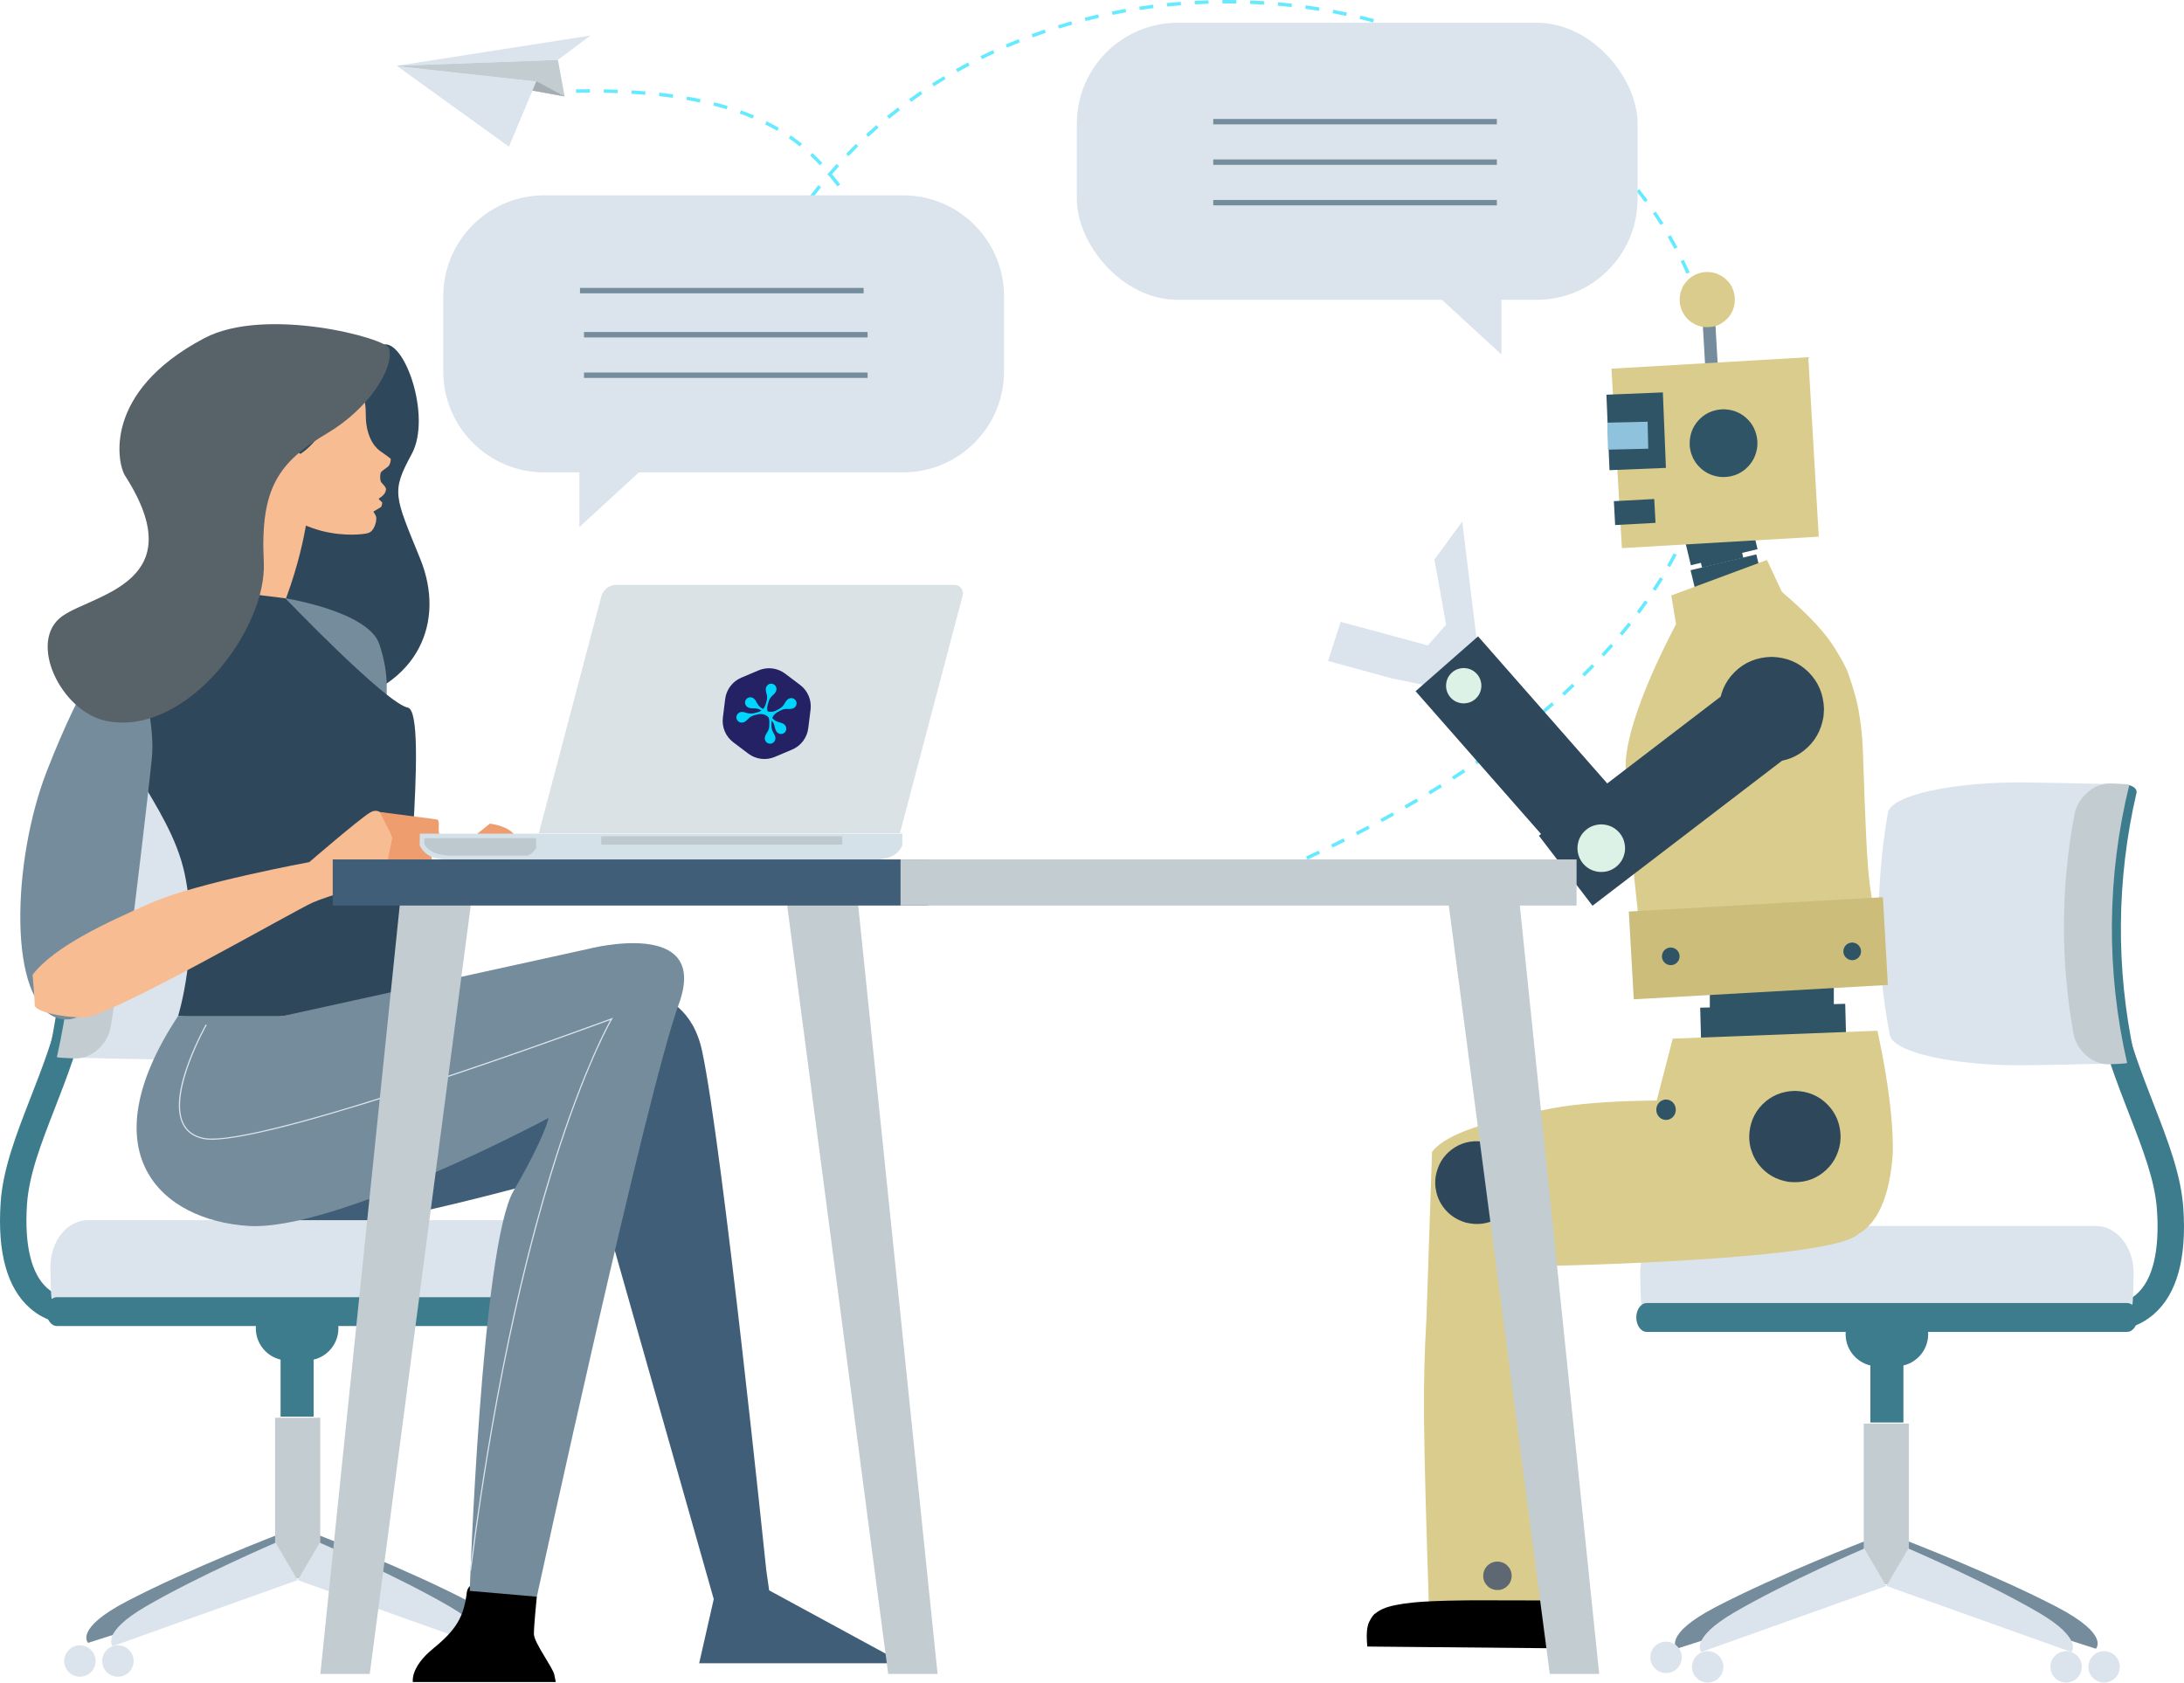 <?xml version="1.0" encoding="UTF-8"?><svg id="b" xmlns="http://www.w3.org/2000/svg" viewBox="0 0 287.528 221.57"><g id="c"><path d="M168.808,114.728l-.185-.413c.559-.25,1.114-.501,1.664-.753l.188.412c-.551.252-1.107.504-1.667.754ZM172.136,113.203l-.192-.41c.555-.26,1.105-.521,1.649-.783l.196.408c-.546.262-1.097.523-1.653.784ZM175.435,111.62l-.2-.406c.55-.27,1.095-.542,1.634-.814l.204.404c-.541.273-1.087.545-1.638.817ZM178.702,109.971l-.208-.402c.544-.281,1.083-.564,1.617-.847l.212.4c-.535.284-1.075.567-1.621.849ZM181.936,108.256l-.216-.397c.538-.293,1.071-.587,1.598-.882l.221.395c-.528.295-1.063.59-1.602.884ZM185.131,106.469l-.225-.393c.531-.305,1.057-.611,1.577-.918l.231.39c-.521.308-1.049.615-1.582.922ZM188.283,104.607l-.235-.387c.524-.318,1.042-.637,1.553-.957l.24.384c-.513.321-1.033.641-1.559.961ZM191.387,102.667l-.245-.381c.515-.332,1.025-.665,1.527-.998l.25.377c-.504.335-1.015.669-1.533,1.002ZM194.439,100.642l-.256-.373c.506-.346,1.005-.693,1.498-1.042l.262.369c-.494.349-.995.698-1.503,1.045ZM197.429,98.528l-.267-.365c.495-.362.984-.724,1.464-1.087l.273.361c-.483.365-.973.729-1.47,1.092ZM200.352,96.321l-.279-.356c.483-.378.959-.756,1.427-1.136l.285.352c-.47.381-.947.761-1.433,1.141ZM203.198,94.015l-.291-.347c.47-.395.931-.79,1.384-1.187l.298.341c-.455.398-.919.796-1.391,1.192ZM205.957,91.604l-.304-.335c.454-.413.899-.826,1.336-1.24l.312.329c-.439.416-.887.832-1.343,1.246ZM208.616,89.083l-.318-.322c.436-.431.863-.863,1.281-1.296l.326.314c-.42.435-.85.87-1.288,1.303ZM211.162,86.448l-.332-.307c.412-.447.822-.902,1.218-1.354l.34.299c-.399.455-.812.913-1.226,1.363ZM213.58,83.692l-.348-.29c.391-.469.777-.945,1.148-1.415l.355.281c-.373.473-.762.952-1.155,1.424ZM215.851,80.813l-.363-.27c.365-.49.724-.987,1.066-1.476l.371.26c-.345.492-.706.993-1.074,1.486ZM217.955,77.809l-.379-.249c.331-.504.659-1.021.974-1.537l.386.236c-.318.519-.648,1.04-.982,1.549ZM219.869,74.68l-.394-.223c.303-.533.596-1.071.87-1.598l.401.21c-.277.531-.573,1.073-.878,1.611ZM221.569,71.428l-.408-.195c.262-.547.515-1.104.754-1.655l.415.18c-.241.556-.498,1.118-.762,1.67ZM223.028,68.061l-.422-.164c.22-.566.431-1.141.626-1.707l.428.147c-.196.572-.409,1.153-.631,1.724ZM224.222,64.588l-.434-.13c.174-.582.337-1.171.484-1.751l.439.111c-.149.587-.314,1.182-.49,1.77ZM225.126,61.03l-.444-.093c.124-.594.236-1.195.333-1.786l.447.073c-.098.598-.211,1.205-.337,1.806ZM225.719,57.405l-.449-.053c.071-.602.13-1.21.173-1.808l.451.033c-.044.605-.103,1.22-.175,1.828ZM225.987,53.741l-.453-.012c.01-.371.016-.741.016-1.11,0-.236-.002-.472-.006-.708l.453-.008c.004.238.006.477.006.716-0.0.373-.005.747-.016,1.122ZM225.47,50.096c-.038-.602-.091-1.212-.157-1.813l.45-.049c.067.608.12,1.225.158,1.834l-.452.029ZM225.075,46.478c-.092-.593-.199-1.196-.319-1.79l.444-.09c.121.601.229,1.21.322,1.81l-.447.07ZM224.358,42.915c-.143-.58-.303-1.17-.475-1.754l.434-.128c.173.59.335,1.187.48,1.772l-.44.109ZM223.334,39.431c-.194-.569-.403-1.143-.622-1.706l.422-.164c.221.568.432,1.148.628,1.723l-.428.146ZM222.021,36.046c-.241-.553-.496-1.108-.758-1.649l.408-.197c.264.546.522,1.106.765,1.665l-.415.181ZM220.441,32.779c-.282-.529-.58-1.063-.885-1.589l.392-.228c.308.53.609,1.07.893,1.604l-.399.213ZM108.088,32.269l-.017-.453c.589-.021,1.187-.13,1.73-.313l.145.429c-.584.197-1.226.313-1.858.337ZM106.205,32.033c-.734-.237-1.277-.637-1.57-1.156l.394-.223c.236.418.691.746,1.315.948l-.14.43ZM111.612,31.008l-.297-.342c.459-.399.759-.871.891-1.402l.44.109c-.155.623-.502,1.173-1.033,1.635ZM218.611,29.635c-.32-.506-.656-1.018-1-1.52l.374-.256c.346.507.686,1.023,1.009,1.534l-.382.242ZM104.997,29.076l-.425-.156c.141-.384.361-.79.656-1.209l.295-.416.368.263-.293.414c-.272.386-.474.757-.601,1.104ZM112.117,27.584c-.154-.499-.417-1.028-.78-1.574l.377-.251c.388.582.669,1.151.836,1.691l-.432.134ZM216.558,26.63c-.355-.483-.727-.97-1.103-1.447l.355-.281c.38.481.754.972,1.113,1.46l-.365.268ZM106.971,26.093l-.36-.274c.366-.482.747-.968,1.131-1.444l.352.284c-.382.473-.76.955-1.123,1.433ZM110.255,24.555c-.403-.526-.751-.965-1.089-1.376l-.25-.214c.396-.462.804-.924,1.214-1.375l.335.304c-.309.339-.617.686-.919,1.033.333.405.674.837,1.069,1.351l-.359.275ZM214.302,23.773c-.385-.456-.788-.918-1.197-1.372l.336-.303c.412.457.818.923,1.207,1.383l-.346.292ZM107.932,21.763c-.417-.45-.846-.883-1.275-1.286l.31-.33c.436.41.873.851,1.297,1.308l-.332.308ZM211.865,21.069c-.417-.435-.848-.87-1.281-1.294l.317-.323c.436.427.871.866,1.291,1.304l-.327.314ZM111.71,20.566l-.326-.314c.424-.439.859-.877,1.293-1.301l.316.324c-.431.421-.863.855-1.283,1.291ZM105.294,19.287c-.465-.375-.952-.74-1.449-1.084l.258-.372c.506.35,1.003.721,1.476,1.104l-.284.352ZM209.262,18.521c-.439-.406-.896-.814-1.357-1.215l.297-.342c.464.404.924.816,1.367,1.224l-.307.333ZM114.315,18.022l-.306-.333c.445-.41.905-.821,1.367-1.223l.297.342c-.459.398-.916.807-1.358,1.214ZM102.32,17.232c-.509-.299-1.044-.589-1.591-.862l.202-.405c.556.278,1.101.573,1.619.877l-.229.39ZM206.514,16.131c-.47-.386-.95-.767-1.425-1.135l.277-.358c.478.37.961.755,1.435,1.143l-.287.35ZM117.066,15.636l-.287-.351c.467-.382.949-.764,1.433-1.137l.277.358c-.481.371-.96.751-1.423,1.129ZM99.082,15.613c-.544-.23-1.113-.451-1.69-.657l.153-.427c.585.209,1.161.434,1.713.667l-.176.417ZM95.669,14.389c-.566-.17-1.155-.333-1.75-.484l.111-.439c.602.152,1.198.317,1.77.489l-.131.434ZM203.632,13.901c-.48-.35-.98-.705-1.486-1.055l.257-.373c.51.352,1.013.709,1.496,1.062l-.267.365ZM92.148,13.497c-.584-.122-1.185-.237-1.786-.34l.077-.446c.607.104,1.213.22,1.802.344l-.093.443ZM119.943,13.419l-.266-.366c.488-.354.992-.708,1.497-1.053l.255.374c-.502.342-1.002.694-1.486,1.045ZM88.564,12.878c-.587-.082-1.195-.157-1.806-.224l.049-.45c.616.067,1.228.143,1.819.225l-.062.449ZM84.946,12.48c-.591-.049-1.197-.091-1.817-.128l.027-.452c.624.037,1.233.08,1.827.129l-.037.451ZM73.84,12.271l-.018-.453.179-.006.015.453-.176.006ZM81.309,12.265c-.594-.022-1.202-.039-1.822-.049l.008-.453c.623.01,1.234.027,1.831.049l-.017.453ZM75.839,12.218l-.008-.453c.622-.011,1.233-.017,1.832-.017l.001.453c-.597.001-1.205.006-1.825.017ZM200.633,11.833c-.504-.328-1.022-.655-1.54-.974l.237-.386c.522.32,1.043.65,1.55.98l-.247.38ZM122.946,11.37l-.244-.381c.512-.329,1.035-.653,1.555-.967l.234.388c-.516.311-1.036.634-1.544.96ZM197.527,9.927c-.528-.305-1.063-.606-1.589-.891l.216-.398c.529.288,1.068.59,1.599.897l-.227.392ZM126.061,9.494l-.223-.394c.531-.3,1.072-.595,1.607-.878l.212.4c-.532.281-1.069.575-1.596.872ZM194.331,8.187c-.539-.276-1.087-.548-1.628-.807l.196-.408c.545.262,1.096.535,1.639.813l-.206.403ZM129.278,7.794l-.201-.406c.547-.27,1.103-.536,1.653-.789l.19.411c-.546.252-1.099.515-1.642.784ZM191.054,6.612c-.554-.249-1.116-.494-1.671-.727l.175-.417c.558.235,1.124.481,1.681.731l-.186.413ZM132.583,6.27l-.179-.416c.563-.241,1.133-.476,1.693-.699l.168.421c-.557.221-1.123.455-1.682.695ZM187.693,5.204c-.562-.217-1.136-.431-1.707-.634l.152-.427c.575.205,1.153.42,1.719.639l-.164.422ZM135.965,4.925l-.156-.425c.569-.209,1.151-.415,1.728-.61l.145.428c-.574.194-1.151.398-1.717.606ZM184.261,3.982c-.571-.186-1.156-.368-1.74-.541l.129-.434c.587.174,1.177.357,1.751.544l-.14.43ZM139.415,3.758l-.134-.432c.579-.179,1.17-.354,1.757-.52l.123.436c-.583.165-1.171.338-1.746.516ZM180.768,2.947c-.579-.155-1.173-.306-1.766-.449l.106-.44c.597.143,1.195.295,1.777.452l-.117.437ZM142.92,2.769l-.112-.439c.59-.15,1.188-.295,1.781-.431l.101.442c-.589.134-1.184.279-1.77.428ZM177.225,2.095c-.587-.126-1.188-.246-1.787-.359l.084-.445c.603.113,1.207.234,1.798.361l-.095.443ZM146.47,1.956l-.09-.444c.591-.12,1.197-.235,1.8-.343l.079.446c-.6.107-1.202.221-1.789.34ZM173.643,1.423c-.594-.096-1.201-.187-1.802-.27l.062-.449c.605.083,1.215.175,1.813.272l-.073.447ZM150.056,1.319l-.068-.447c.604-.092,1.209-.177,1.814-.255l.058.449c-.602.077-1.203.161-1.804.253ZM170.032.928c-.603-.068-1.207-.128-1.813-.182l.04-.451c.609.054,1.217.115,1.824.183l-.051.45ZM153.669.858l-.046-.451c.607-.062,1.216-.118,1.824-.166l.036.451c-.605.048-1.209.103-1.813.166ZM166.401.608c-.606-.039-1.212-.07-1.82-.094l.018-.453c.611.024,1.222.056,1.831.095l-.029.452ZM157.299.57l-.025-.452c.61-.034,1.22-.06,1.83-.08l.014.453c-.606.019-1.212.045-1.819.079ZM162.759.462c-.606-.009-1.214-.012-1.822-.007l-.004-.453c.612-.005,1.222-.002,1.833.007l-.007.453Z" fill="#65eaff"/><polygon points="77.737 4.679 52.234 8.664 73.448 7.885 77.737 4.679" fill="#dbe4ec"/><polygon points="74.339 12.704 52.234 8.664 73.448 7.885 74.339 12.704" fill="#c3ccd1"/><polygon points="74.339 12.704 52.234 8.664 70.613 10.695 74.339 12.704" fill="#a4aeb2"/><polygon points="67.006 19.312 52.234 8.664 70.613 10.695 67.006 19.312" fill="#dbe4ec"/><path d="M277.53,175.238c1.521,0,3.92-.347,6.021-2.177,3.026-2.63,4.334-7.311,3.893-13.905-.295-4.452-2.047-8.958-3.902-13.732-3.125-8.029-6.662-17.128-4.812-29.161l-3.438-.529c-1.99,12.956,1.891,22.933,5.004,30.951,1.833,4.711,3.417,8.784,3.679,12.701.355,5.349-.567,9.161-2.676,11.022-1.995,1.766-4.492,1.312-4.597,1.293l-.697,3.408c.064.013.648.13,1.525.13Z" fill="#3d7c8d"/><path d="M250.864,202.833l-3.387,5.166,28.45,9.113s1.901-1.817-5.081-5.467c-8.126-4.254-19.982-8.813-19.982-8.813Z" fill="#758c9d"/><path d="M245.811,202.833l3.387,5.166-28.45,9.113s-1.9-1.817,5.081-5.467c8.128-4.254,19.982-8.813,19.982-8.813Z" fill="#758c9d"/><rect x="245.365" y="187.467" width="5.945" height="21.166" fill="#c3ccd1"/><path d="M251.244,203.922l-2.897,4.929,24.353,8.696s1.626-1.733-4.347-5.218c-6.96-4.058-17.109-8.406-17.109-8.406Z" fill="#dbe4ec"/><path d="M245.434,203.922l2.895,4.929-24.352,8.696s-1.626-1.733,4.349-5.218c6.958-4.058,17.108-8.406,17.108-8.406Z" fill="#dbe4ec"/><path d="M269.942,219.506c0,1.14.927,2.064,2.065,2.064,1.141,0,2.067-.924,2.067-2.064,0-1.143-.926-2.069-2.067-2.069-1.138,0-2.065.926-2.065,2.069Z" fill="#dbe4ec"/><path d="M222.751,219.506c0,1.14.93,2.064,2.069,2.064,1.141,0,2.065-.924,2.065-2.064s-.924-2.069-2.065-2.069c-1.14,0-2.069.926-2.069,2.069Z" fill="#dbe4ec"/><path d="M217.27,218.252c0,1.14.93,2.064,2.069,2.064,1.141,0,2.065-.924,2.065-2.064,0-1.143-.924-2.069-2.065-2.069-1.14,0-2.069.926-2.069,2.069Z" fill="#dbe4ec"/><path d="M274.943,219.506c0,1.14.924,2.064,2.066,2.064s2.067-.924,2.067-2.064c0-1.143-.925-2.069-2.067-2.069s-2.066.926-2.066,2.069Z" fill="#dbe4ec"/><rect x="246.24" y="179.71" width="4.349" height="7.612" fill="#3d7c8d"/><path d="M242.978,175.69c0,2.34,1.9,4.239,4.239,4.239h2.393c2.34,0,4.239-1.899,4.239-4.239h0c0-2.346-1.899-4.242-4.239-4.242h-2.393c-2.34,0-4.239,1.896-4.239,4.242h0Z" fill="#3d7c8d"/><path d="M216.092,171.811c-.101-.499-.16-3.629-.16-4.167,0-3.424,2.211-6.198,4.942-6.198h55.082c2.727,0,4.942,2.774,4.942,6.198,0,.538-.059,3.667-.165,4.167h-64.642Z" fill="#dbe4ec"/><path d="M281.407,173.489c0,1.049-.611,1.9-1.37,1.9h-63.245c-.759,0-1.37-.851-1.37-1.9h0c0-1.047.611-1.897,1.37-1.897h63.245c.759,0,1.37.85,1.37,1.897h0Z" fill="#3d7c8d"/><path d="M278.324,140.006c-1.36.1-9.993.252-11.481.271-9.452.114-17.591-1.66-18.045-3.988-1.865-9.672-1.949-19.593-.244-29.271.404-2.326,8.665-4.1,18.317-3.982,1.515.018,10.328.172,11.714.274-2.961,12.062-3.047,24.629-.26,36.696Z" fill="#dbe4ec"/><path d="M279.622,103.309c1.057.013,1.796.515,1.648,1.122-2.632,11.344-2.73,23.113-.296,34.459.134.609-.598,1.111-1.633,1.122h0c-1.035.015-1.994-.471-2.124-1.08-2.467-11.374-2.392-23.17.225-34.542.142-.61,1.118-1.094,2.18-1.08h0Z" fill="#3d7c8d"/><path d="M280.043,139.987c-.279.09-2.152.159-2.479.166-2.059.025-4.181-1.793-4.59-4.081-1.714-9.528-1.673-19.298.134-28.826.429-2.29,2.602-4.104,4.704-4.08.332.006,2.237.077,2.522.168-2.967,12.046-3.063,24.603-.29,36.654Z" fill="#c3ccd1"/><path d="M223.963,137.547l19.092-.508c-.043-1.617-.086-3.234-.129-4.851-6.364.17-12.728.34-19.092.51.043,1.616.086,3.233.129,4.849" fill="#2f5465"/><path d="M226.252,38.036l.003.001c.011 0.0.022.005.031.015.003.001.009.011.02.028.004.008.008.017.012.026.008.019.014.042.019.066.006.026.01.056.012.09.002.039.001.07-.001.091-.002.025-.006.047-.011.067-.004.019-.012.037-.023.055-.01.015-.021.023-.034.023-.023.002-.044-.022-.065-.071-.004-.01-.007-.02-.011-.032-.007-.029-.012-.047-.012-.053-.004-.025-.007-.052-.009-.081-.001-.03-.001-.057.002-.082.001-.012.003-.024.004-.035.005-.027.009-.042.011-.046.014-.042.032-.064.053-.064h0Z" fill="#00b7ce"/><path d="M224.172,42.698l.829-.048.829-.048c.182,3.129.364,6.258.546,9.386-.553.033-1.105.065-1.658.098-.182-3.129-.364-6.259-.547-9.388" fill="#758c9d"/><path d="M225.249,38.111l.003.001c.011 0.0.022.005.031.015.003.001.009.011.02.028.004.008.008.017.012.026.008.019.014.042.019.066.006.026.01.056.012.09.002.039.001.07-.001.091-.002.025-.006.047-.011.067-.004.019-.012.037-.023.055-.01.015-.021.023-.034.023-.023.002-.044-.022-.065-.071-.004-.01-.007-.02-.011-.032-.007-.029-.012-.047-.012-.053-.004-.025-.007-.052-.009-.081-.001-.03-.001-.057.002-.082.001-.012.003-.024.004-.035.005-.027.009-.042.011-.046.014-.042.032-.064.053-.064h0Z" fill="#758c9d"/><path d="M224.554,35.822l-.335.04c-.438.07-.837.202-1.199.398-.181.098-.352.211-.514.34-.095.047-.314.274-.659.681-.126.168-.236.344-.329.527-.203.472-.304.764-.305.877-.089.419-.104.855-.045,1.309.141.909.576,1.67,1.305,2.284.069.085.329.246.78.483.187.084.383.153.587.206.387.122.855.15,1.404.086.889-.095,1.671-.531,2.345-1.308.261-.32.461-.676.598-1.067.143-.34.212-.819.209-1.436-.038-.457-.139-.875-.303-1.256-.082-.19-.18-.371-.293-.543-.037-.098-.243-.333-.617-.707-.161-.143-.329-.269-.505-.379-.453-.244-.734-.371-.842-.38-.397-.119-.825-.171-1.283-.155h0Z" fill="#d9cc8c"/><path d="M192.506,68.68l-3.664,5.01,1.546,8.569-2.416,2.731-11.468-3.102-1.661,5.155,8.419,2.3,12.074,2.458-2.83-23.119" fill="#dbe4ec"/><path d="M221.378,69.334l8.78-2.114c.409,1.699.818,3.398,1.228,5.097-2.926.705-5.853,1.411-8.779,2.116-.409-1.7-.819-3.4-1.228-5.099" fill="#2f5465"/><path d="M223.807,73.616l5.428-1.306c.091.379.182.758.274,1.137-1.809.436-3.619.872-5.428,1.308l-.274-1.139" fill="#2f5465"/><path d="M222.566,75.088l4.328-1.042,4.328-1.042c.374,1.555.749,3.109,1.123,4.664-2.885.695-5.77,1.39-8.655,2.086l-1.124-4.666" fill="#2f5465"/><g opacity=".996"><polygon points="240.913 73.801 240.912 73.802 240.913 73.802 240.913 73.801"/></g><g opacity=".996"><rect x="240.465" y="111.572" width="0" height=".001" transform="translate(-9.908 24.481) rotate(-5.711)" fill="#8795a0"/></g><path d="M238.549,128.423v.003l1.273-4.13c-12.648-15.491-12.597-13.242-1.412-1.083,5.899,6.412,8.675-1.22,8.628-1.502-.135-.803-.472-2.397-.824-4.817-.453-3.111-.652-9.069-.957-17.863-.099-2.858-.421-4.502-.489-4.978-.215-1.506-.714-3.333-1.5-5.514-.187-.52-.807-1.816-2.109-3.777-1.288-1.942-3.514-4.197-6.579-6.833l-1.955-4.193-12.595,4.678.623,3.774c-4.075,7.814-6.143,13.639-6.569,17.438-.467,4.172,1.701,20.762,1.988,25.169l14.213-2.567,4.798,2.729,3.464,3.466v.001-.001Z" fill="#d9cc8c"/><path d="M212.151,48.55l25.915-1.508c.459,7.876.917,15.752,1.376,23.628-8.638.503-17.276,1.007-25.915,1.51-.459-7.877-.917-15.754-1.376-23.631" fill="#d9cc8c"/><path d="M231.365,58.101l-.005.607c-.122,1.23-.63,2.238-1.523,3.023-.9.785-1.992,1.145-3.277,1.082-1.23-.122-2.238-.629-3.023-1.523-.252-.289-.464-.607-.636-.955l-.223-.539c-.127-.372-.203-.764-.228-1.176-.042-1.265.332-2.341,1.122-3.228.79-.887,1.815-1.384,3.076-1.489,1.265-.042,2.341.332,3.228,1.122.887.79,1.384,1.815,1.489,3.076" fill="#2f5465"/><path d="M212.468,65.996l2.658-.142,2.658-.142c.056,1.047.113,2.094.169,3.141-1.772.096-3.543.192-5.315.287-.057-1.048-.113-2.095-.169-3.143" fill="#2f5465"/><path d="M225.102,128.012l16.324.001c0,3.334,0,6.668,0,10.002-5.442 0-10.883.001-16.324.001,0-3.335,0-6.669,0-10.004" fill="#2f5465"/><path d="M229.109,122.504c11.394,1.109,13.795,1.731,16.158,2.351.464.122.88.466,1.135,1.011l-17.293-3.362Z" fill="#5d6872"/><path d="M214.436,120.038l33.453-1.887c.217,3.851.435,7.702.652,11.552-11.151.63-22.302,1.26-33.453,1.889-.217-3.852-.435-7.703-.652-11.554" fill="#ccbd7b"/><path d="M247.164,135.738c2.39,10.893,2.013,16.293,2.013,16.293-.394,5.636-2.062,9.099-4.485,10.431-3.16,3.465-40.142,4.223-40.142,4.223l.585,47.817-17.018-3.005c-.779-24.128-.825-29.003-.317-37.998l.731-21.819c2.119-2.73,8.432-4.039,11.627-4.808,3.413-.821,7.052-1.835,17.95-1.95l2.114-8.148,26.942-1.036Z" fill="#d9cc8c"/><path d="M193.957,210.735l-1.054.013c-3.17.035-5.464.133-6.885.281-1.835.192-3.151.469-3.953.833-.384.174-.708.364-.969.583-.191.086-.495.444-.834,1.116-.337.667-.395,1.768-.252,3.265l25.923.241-.428-6.306-11.549-.025h.001Z"/><path d="M199.809,156.494l-.153.726c-.442,1.444-1.293,2.529-2.552,3.254-1.267.724-2.662.893-4.186.507-1.444-.442-2.529-1.293-3.254-2.552-.232-.407-.409-.839-.532-1.298l-.138-.7c-.062-.477-.059-.964.01-1.463.255-1.525.962-2.724,2.122-3.597,1.16-.873,2.507-1.221,4.043-1.043,1.525.255,2.724.962,3.597,2.122.873,1.16,1.22,2.508,1.043,4.044" fill="#2f475b"/><path d="M240.132,93.406l-.063.937c-.299,1.888-1.173,3.399-2.623,4.531-1.46,1.131-3.179,1.59-5.158,1.376-1.888-.299-3.399-1.173-4.531-2.623-.363-.469-.661-.979-.896-1.532l-.296-.852c-.163-.587-.245-1.199-.247-1.836.049-1.957.724-3.585,2.023-4.884,1.299-1.299,2.927-1.974,4.884-2.023,1.957.049,3.585.724,4.884,2.023,1.299,1.299,1.974,2.927,2.023,4.884" fill="#2f475b"/><path d="M242.322,149.671l-.055.817c-.26,1.645-1.022,2.961-2.286,3.948-1.272.986-2.77,1.385-4.494,1.199-1.645-.26-2.961-1.022-3.948-2.286-.316-.408-.577-.854-.781-1.335l-.258-.743c-.142-.511-.213-1.044-.215-1.6.043-1.705.631-3.123,1.763-4.255,1.132-1.132,2.551-1.72,4.255-1.763,1.705.043,3.124.631,4.256,1.763,1.132,1.132,1.72,2.551,1.763,4.255" fill="#2f475b"/><path d="M202.6,110.051l14.078-10.775,14.078-10.775c2.353,3.074,4.705,6.147,7.058,9.221-9.385,7.183-18.77,14.367-28.156,21.551-2.353-3.074-4.705-6.147-7.058-9.221" fill="#2f475b"/><path d="M186.365,91.022l8.224-7.222c7.089,8.072,14.178,16.144,21.267,24.217-2.741,2.408-5.482,4.815-8.224,7.222-7.089-8.072-14.178-16.145-21.267-24.217" fill="#2f475b"/><path d="M213.947,111.695l-.029.425c-.136.857-.533,1.543-1.191,2.057-.663.514-1.443.722-2.342.625-.857-.136-1.543-.533-2.057-1.191-.165-.213-.3-.445-.407-.696l-.134-.387c-.074-.266-.111-.544-.112-.834.022-.888.329-1.628.918-2.217.59-.59,1.329-.896,2.217-.918.888.022,1.627.329,2.217.918.59.59.896,1.329.918,2.217" fill="#ddf2e6"/><path d="M195.021,90.159l-.002.316c-.062.641-.325,1.166-.789,1.576-.468.41-1.036.599-1.705.568-.641-.062-1.166-.325-1.576-.789-.131-.15-.242-.316-.333-.497l-.117-.28c-.067-.194-.107-.398-.12-.612-.023-.658.17-1.219.58-1.683.41-.463.943-.723,1.6-.78.658-.023,1.219.17,1.683.58.463.41.723.943.78,1.6" fill="#ddf2e6"/><path d="M199.016,207.511l-.017.255c-.081.513-.319.923-.713,1.231-.397.307-.864.432-1.401.374-.513-.081-.923-.319-1.231-.713-.307-.397-.432-.864-.374-1.401.081-.513.319-.923.713-1.231.397-.307.864-.432,1.401-.374.513.081.923.319,1.231.713.099.127.18.266.244.416l.08.232c.044.159.067.326.067.499" fill="#5d6872"/><path d="M211.49,51.977l7.429-.302.404,9.94-7.429.302-.404-9.94" fill="#2f5465"/><path d="M211.609,55.66l5.303-.125c.028,1.183.056,2.367.084,3.55-1.768.042-3.535.085-5.303.127-.028-1.184-.056-2.368-.084-3.552" fill="#8fc2dd"/><path d="M220.622,146.136l-.012.182c-.056.368-.218.662-.488.882-.271.22-.591.31-.959.268-.351-.058-.632-.228-.842-.511-.068-.091-.123-.191-.167-.298l-.055-.166c-.03-.114-.046-.234-.046-.358.009-.381.135-.698.376-.951.242-.253.544-.384.908-.394.364.01.666.141.908.394.242.253.367.57.376.951" fill="#2f5465"/><path d="M221.066,126.285l-.058.147c-.143.288-.36.486-.65.594-.291.108-.591.094-.897-.04-.288-.143-.486-.36-.594-.65-.108-.291-.094-.591.04-.897.143-.288.36-.486.65-.594.291-.108.591-.094.897.04.288.143.486.36.594.65.035.094.057.191.066.291l.004.152c-.004.102-.021.205-.053.307" fill="#2f5465"/><path d="M244.953,125.628l-.058.147c-.064.128-.142.238-.235.331-.019.029-.096.088-.233.178-.057.033-.118.061-.182.086-.065.024-.13.042-.196.054-.164.019-.264.024-.297.013-.133-.012-.268-.048-.404-.107-.064-.032-.123-.067-.179-.106-.033-.015-.106-.082-.218-.2-.084-.1-.149-.214-.198-.343-.096-.259-.096-.524-0-.795.052-.14.121-.26.208-.36.113-.119.185-.185.217-.198.054-.037.111-.07.172-.099.029-.021.125-.052.289-.093.066-.012.131-.018.198-.018.133,0,.267.024.402.072.14.052.259.121.36.208.051.043.097.089.139.139.026.021.079.104.158.249.058.123.093.252.106.385.016.14,0,.293-.049.459" fill="#2f5465"/><path d="M50.22,45.467c-2.913,1.402-11.099,5.62-16.823,12.267-5.723,6.647-8.633,9.895-3.791,17.106,4.844,7.208-9.448,7.732-1.989,11.443,8.639,4.299,10.795,7.694,16.802,6.389,10.58-2.295,14.304-10.719,10.904-19.085-3.401-8.365-3.838-8.787-1.119-13.802,2.721-5.016-1.126-15.696-3.985-14.318Z" fill="#2f475b"/><path d="M30.953,66.858s-3.004,12.166-10.666,12.638c-3.954.244-6.686-.067-6.686-.067,0,0,22.935,20.68,27.551,14.424,2.192-2.97-6.697-6.747-3.796-14.267,5.492-14.241,4.982-29.671-6.403-12.729Z" fill="#f8bc92"/><path d="M39.577,59.759c-2.078,1.381-4.379,2.133-6.654,2.303,4.966,9.881,14.927,8.278,15.26,8.204.356-.082.71-.156,1.025-.744.315-.591.388-1.214.297-1.516-.09-.3-.404-.601-.307-.661.1-.057.758-.451.921-.549.163-.098.208-.615.208-.615,0,0-.514-.493-.483-.512.854-.509.941-.961.973-1.203.033-.243-.298-.601-.581-.898-.24-.258-.214-1.032-.114-1.313.097-.279.957-.703,1.107-.972.154-.27.284-.791.174-.902-.113-.114-.539-.406-1.358-.985-.82-.579-1.895-2.074-1.888-4.748.007-2.672-.635-2.53-1.152-3.737-1.321-3.088-2.723,5.724-7.428,8.848Z" fill="#f8bc92"/><path d="M42.515,137.243l36.093-6.527s11.519-3.072,13.823,7.679c2.685,12.531,8.447,68.346,8.447,68.346l.384,2.688,17.663,9.599h-26.878l1.92-8.447-16.127-56.827s-27.646,8.063-36.861,8.063-16.127-3.456-16.127-4.992,11.135-20.35,17.663-19.582Z" fill="#405e77"/><path d="M9.998,174.467c-1.521,0-3.92-.347-6.021-2.177-3.026-2.63-4.334-7.311-3.893-13.905.295-4.452,2.047-8.958,3.902-13.732,3.125-8.029,6.662-17.128,4.812-29.161l3.438-.529c1.99,12.956-1.891,22.933-5.004,30.951-1.833,4.711-3.417,8.784-3.679,12.701-.355,5.349.567,9.161,2.676,11.022,1.995,1.766,4.492,1.312,4.597,1.293l.697,3.408c-.064.013-.648.13-1.525.13Z" fill="#3d7c8d"/><path d="M36.664,202.062l3.387,5.166-28.45,9.113s-1.901-1.817,5.081-5.467c8.126-4.254,19.982-8.813,19.982-8.813Z" fill="#758c9d"/><path d="M41.717,202.062l-3.387,5.166,28.45,9.113s1.9-1.817-5.081-5.467c-8.128-4.254-19.982-8.813-19.982-8.813Z" fill="#758c9d"/><rect x="36.218" y="186.696" width="5.945" height="21.166" fill="#c3ccd1"/><path d="M36.285,203.152l2.897,4.929-24.353,8.696s-1.626-1.733,4.347-5.218c6.96-4.058,17.109-8.406,17.109-8.406Z" fill="#dbe4ec"/><path d="M42.094,203.152l-2.895,4.929,24.352,8.696s1.626-1.733-4.349-5.218c-6.958-4.058-17.108-8.406-17.108-8.406Z" fill="#dbe4ec"/><path d="M17.587,218.736c0,1.14-.927,2.064-2.065,2.064-1.141,0-2.067-.924-2.067-2.064,0-1.143.926-2.069,2.067-2.069,1.138,0,2.065.926,2.065,2.069Z" fill="#dbe4ec"/><path d="M64.777,218.736c0,1.14-.93,2.064-2.069,2.064-1.141,0-2.065-.924-2.065-2.064,0-1.143.924-2.069,2.065-2.069,1.14,0,2.069.926,2.069,2.069Z" fill="#002251"/><path d="M12.586,218.736c0,1.14-.924,2.064-2.066,2.064s-2.067-.924-2.067-2.064c0-1.143.925-2.069,2.067-2.069s2.066.926,2.066,2.069Z" fill="#dbe4ec"/><path d="M69.775,218.736c0,1.14-.925,2.064-2.067,2.064-1.139,0-2.062-.924-2.062-2.064,0-1.143.923-2.069,2.062-2.069,1.141,0,2.067.926,2.067,2.069Z" fill="#3d7c8d"/><rect x="36.94" y="178.939" width="4.349" height="7.612" fill="#3d7c8d"/><path d="M44.55,174.919c0,2.34-1.9,4.239-4.239,4.239h-2.393c-2.34,0-4.239-1.899-4.239-4.239h0c0-2.346,1.899-4.242,4.239-4.242h2.393c2.34,0,4.239,1.896,4.239,4.242h0Z" fill="#3d7c8d"/><path d="M71.436,171.04c.101-.499.16-3.629.16-4.167,0-3.424-2.211-6.198-4.942-6.198H11.572c-2.727,0-4.942,2.774-4.942,6.198,0,.538.059,3.667.165,4.167h64.642Z" fill="#dbe4ec"/><path d="M6.122,172.718c0,1.049.611,1.9,1.37,1.9h63.245c.759,0,1.37-.851,1.37-1.9h0c0-1.047-.611-1.897-1.37-1.897H7.492c-.759,0-1.37.85-1.37,1.897h0Z" fill="#3d7c8d"/><path d="M9.204,139.235c1.36.1,9.993.252,11.481.271,9.452.114,17.591-1.66,18.045-3.988,1.865-9.672,1.949-19.593.244-29.271-.404-2.326-8.665-4.1-18.317-3.982-1.515.018-10.328.172-11.714.274,2.961,12.062,3.047,24.629.26,36.696Z" fill="#dbe4ec"/><path d="M7.906,102.538c-1.057.013-1.796.515-1.648,1.122,2.632,11.344,2.73,23.113.296,34.459-.134.609.598,1.111,1.633,1.122h0c1.035.015,1.994-.471,2.124-1.08,2.467-11.374,2.392-23.17-.225-34.542-.142-.61-1.118-1.094-2.18-1.08h0Z" fill="#3d7c8d"/><path d="M7.485,139.216c.279.09,2.152.159,2.479.166,2.059.025,4.181-1.793,4.59-4.081,1.714-9.528,1.673-19.298-.134-28.826-.429-2.29-2.602-4.104-4.704-4.08-.332.006-2.237.077-2.522.168,2.967,12.046,3.063,24.603.29,36.654Z" fill="#c3ccd1"/><path d="M36.784,130.941l27.703-22.481s5.294.581,2.808,3.963c-2.486,3.382-18.906,23.234-18.906,23.234,0,0-16.764,7.61-11.605-4.717Z" fill="#ee9d6f"/><path d="M70.673,210.263s-.384,3.744-.384,4.896,2.495,4.416,2.688,5.376l.192.96h-18.815s-.384-1.92,2.688-4.416c3.072-2.496,4.032-4.224,4.416-7.391.384-3.168,9.216.576,9.216.576Z"/><path d="M37.56,78.783s10.943,1.728,12.383,6.048c1.44,4.319.864,6.911.864,8.927s-13.823-7.199-13.247-14.975Z" fill="#758c9d"/><path d="M25.753,77.343l11.807,1.44s13.247,13.823,16.127,14.399c2.88.576-1,32.111-.288,36.381.384,2.304-10.367,3.36-16.127,4.223-5.76.864-13.823,0-13.823,0,0,0,2.88-9.215.864-18.718-2.016-9.503-10.943-16.703-8.927-23.326,2.016-6.623-3.744-6.623,10.367-14.399Z" fill="#2f475b"/><path d="M17.401,85.119s3.168,8.927,2.592,14.687c-.576,5.76-2.304,19.87-2.304,19.87,0,0-3.456,16.415-10.079,14.399-6.623-2.016-6.048-20.734-1.44-32.541,4.607-11.807,9.215-19.294,11.231-16.415Z" fill="#758c9d"/><path d="M4.291,128.361s.288,3.312.288,4.032,3.168,1.584,6.479,1.584,27.79-14.111,30.093-15.118c2.304-1.008,7.631-2.448,8.927-2.592,1.296-.144,2.304-3.744,1.584-6.048-.476-1.525-.953-2.86-1.679-3.297-.371-.224-.808-.212-1.344.129-1.584,1.008-7.92,6.479-7.92,6.479,0,0-14.831,2.736-20.734,5.328-5.904,2.592-12.815,5.759-15.695,9.503Z" fill="#f8bc92"/><path d="M57.567,107.915l-7.583-.993,1.679,3.297-1.008,5.039,4.176.72s.576-.72-.144-1.008c-.72-.288-1.728-.72-1.728-.72,0,0,2.016-.288,2.88-.432.864-.144,1.008-.432,1.008-.864s-.864-.72-.864-.72c0,0,1.584-.576,1.728-1.008.144-.432.432-1.008.144-1.44-.288-.432.144-1.584-.288-1.872Z" fill="#ee9d6f"/><path d="M23.449,133.787h13.823l40.184-8.831s16.127-4.223,11.903,7.295c-4.223,11.519-18.686,78.013-18.686,78.013l-8.831-.768s1.54-45.375,5.764-52.671c4.223-7.295,4.607-9.599,4.607-9.599,0,0-28.029,14.975-39.549,14.207-11.519-.768-21.118-9.599-9.215-27.646Z" fill="#758c9d"/><path d="M62.021,206.833l-.153-.019c1.899-15.002,5.487-36.906,11.792-56.067,3.376-10.259,6.133-15.423,6.696-16.43-3.172,1.172-42.866,15.768-52.47,15.768-.444 0-.822-.031-1.131-.096-1.343-.283-2.277-.989-2.775-2.098-.789-1.758-.505-4.48.845-8.091,1.002-2.681,2.251-4.877,2.264-4.899l.133.076c-.05.087-4.947,8.743-3.102,12.851.477,1.062,1.374,1.738,2.667,2.01,7.187,1.515,53.249-15.567,53.713-15.739l.204-.076-.111.187c-.029.05-3.022,5.143-6.79,16.593-3.477,10.568-8.344,28.867-11.783,56.029Z" fill="#dbe4ec"/><path d="M55.276,111.362c-.008-.016-.018-.034-.026-.049l.026-1.534h63.517v1.534s.01.034,0,.049l-.162.286c-.817,1.33-2.281,1.569-3.958,1.569h-55.275c-1.678,0-3.139-.239-3.958-1.569l-.164-.286Z" fill="#d5e1e9"/><path d="M70.584,111.621s.01.027,0,.042l-.158.232c-.251.342-.566.596-.929.78h-9.658c-1.614,0-3.022-.193-3.807-1.268l-.152-.234c-.011-.013-.02-.025-.029-.039l.016-.755h14.716v1.241Z" fill="#bdc8cf"/><rect x="79.158" y="110.134" width="31.737" height="1.085" fill="#bdc8cf"/><path d="M70.936,109.724l8.235-31.211c.218-.826,1.061-1.493,1.883-1.493h44.563c.822,0,1.315.667,1.097,1.493l-8.235,31.211h-47.543Z" fill="#dbe2e5"/><path d="M96.136,93.373c-.421,1.591.533,2.884,2.124,2.884,1.595,0,3.226-1.293,3.647-2.884.42-1.596-.529-2.889-2.124-2.889-1.593,0-3.226,1.293-3.647,2.889Z" fill="#bdc8cf"/><polygon points="204.033 220.433 210.536 220.433 199.809 116.549 190.383 116.549 204.033 220.433" fill="#c3ccd1"/><polygon points="116.934 220.433 123.434 220.433 112.708 116.549 103.282 116.549 116.934 220.433" fill="#c3ccd1"/><polygon points="48.678 220.433 42.176 220.433 52.902 116.549 62.329 116.549 48.678 220.433" fill="#c3ccd1"/><rect x="43.803" y="113.176" width="78.38" height="6.071" fill="#405e77"/><rect x="118.558" y="113.176" width="89.001" height="6.071" fill="#c3ccd1"/><path d="M51.237,45.891c-.316-1.346-16.259-5.614-24.325-1.364-13.543,7.137-11.414,16.605-10.464,18.084,9.066,14.119-4.047,15.594-8.213,18.502-4.702,3.283-.217,12.613,5.76,13.825,10.522,2.134,21.172-12.111,20.734-20.906-.486-9.767,1.908-13.153,8.447-17.039,5.192-3.085,8.714-8.322,8.06-11.102Z" fill="#586269"/><path d="M71.644,25.723h47.251c7.332,0,13.286,5.953,13.286,13.286v9.911c0,7.332-5.953,13.285-13.285,13.285h-47.251c-7.332,0-13.286-5.953-13.286-13.286v-9.911c0-7.332,5.953-13.285,13.285-13.285Z" fill="#dbe4ec"/><polygon points="76.28 69.404 76.28 55.805 91.079 55.805 76.28 69.404" fill="#dbe4ec"/><rect x="76.358" y="37.913" width="37.336" height=".712" fill="#758c9d"/><rect x="76.885" y="43.721" width="37.336" height=".712" fill="#758c9d"/><rect x="76.885" y="49.055" width="37.336" height=".712" fill="#758c9d"/><rect x="141.768" y="2.999" width="73.821" height="36.482" rx="13.285" ry="13.285" fill="#dbe4ec"/><polygon points="197.668 46.68 197.668 33.081 182.868 33.081 197.668 46.68" fill="#dbe4ec"/><rect x="159.726" y="15.664" width="37.337" height=".712" fill="#758c9d"/><rect x="159.726" y="20.997" width="37.337" height=".712" fill="#758c9d"/><rect x="159.726" y="26.331" width="37.337" height=".712" fill="#758c9d"/><g id="d"><path d="M95.471,92.051l-.304,2.457c-.153,1.248.37,2.483,1.373,3.242l1.976,1.491c1.004.757,2.335.922,3.493.431l2.28-.966c1.158-.49,1.966-1.562,2.12-2.81l.304-2.457c.154-1.248-.37-2.483-1.373-3.24l-1.976-1.492c-1.004-.757-2.335-.922-3.493-.431l-2.28.966c-1.158.491-1.966,1.562-2.12,2.81" fill="#242265"/><path d="M101.855,96.556c.086.135.153.28.202.432.087.279.002.583-.218.775-.274.241-.688.227-.945-.032-.174-.177-.246-.43-.193-.672.038-.17.108-.331.207-.473.088-.136.168-.277.239-.422.077-.181.121-.375.129-.571.013-.199.017-.399.009-.599-.004-.287-.092-.566-.255-.803-.162-.216-.369-.394-.607-.522-.103-.06-.204-.124-.309-.183-.241-.135-.511-.207-.786-.213-.176-.005-.351.001-.526-.02-.207-.019-.399-.115-.539-.268-.227-.256-.237-.637-.024-.904.252-.303.702-.345,1.005-.093.004.003.007.006.011.009.105.086.192.192.256.312.057.105.116.211.175.315.096.176.22.335.369.469.109.092.226.174.35.245.118.073.238.144.36.21.209.12.444.185.685.19.209.004.417-.036.61-.118.166-.073.323-.163.481-.251.17-.089.326-.202.463-.336.101-.108.19-.226.266-.352.093-.175.204-.34.331-.492.134-.151.323-.244.525-.258.383-.027.715.261.742.643.006.085-.004.171-.029.253-.065.217-.231.391-.445.466-.207.067-.426.089-.643.065-.224-.018-.45.004-.666.065-.075.026-.149.055-.222.089-.157.071-.309.152-.456.241-.198.104-.373.245-.517.415-.109.138-.193.294-.247.461-.052.184-.079.374-.08.565-.003.156-.009.312-.003.469.011.212.062.42.152.613.042.102.1.196.142.281" fill="#242265"/><path d="M102.673,95.143c.156.035.307.089.448.162.259.136.413.411.394.702-.024.364-.326.646-.691.646-.248-.002-.479-.13-.613-.34-.094-.146-.158-.31-.189-.481-.033-.158-.076-.314-.129-.467-.073-.183-.179-.351-.312-.496-.133-.149-.27-.295-.418-.431-.206-.2-.466-.335-.748-.388-.267-.039-.54-.018-.798.061-.116.03-.233.056-.348.089-.265.075-.508.215-.706.406-.128.12-.247.249-.387.357-.16.133-.363.201-.57.192-.341-.021-.618-.283-.657-.623-.036-.393.253-.74.645-.776.005-0.0.009-.001.014-.001.135-.013.271,0,.401.039.116.034.231.067.347.1.192.056.392.08.592.071.142-.012.283-.037.421-.074.136-.032.269-.066.403-.105.232-.063.445-.183.619-.349.151-.145.269-.321.346-.515.066-.168.113-.344.162-.517.058-.182.088-.372.09-.564-.005-.147-.025-.294-.061-.437-.058-.19-.096-.385-.114-.582-.012-.202.056-.401.189-.553.252-.29.691-.32.981-.068.064.056.117.122.157.197.108.2.114.439.016.644-.099.194-.238.365-.409.5-.171.145-.316.32-.425.516-.035.072-.067.145-.094.22-.06.161-.111.326-.152.494-.066.213-.09.437-.071.659.02.175.071.344.152.501.093.167.209.32.343.456.108.113.214.228.33.333.158.143.341.253.541.327.106.038.212.064.302.095" fill="#242265"/><path d="M101.855,96.556c.086.135.153.28.202.432.087.279.002.583-.218.775-.274.241-.688.227-.945-.032-.174-.177-.246-.43-.193-.672.038-.17.108-.331.207-.473.088-.136.168-.277.239-.422.077-.181.121-.375.129-.571.013-.199.017-.399.009-.599-.004-.287-.092-.566-.255-.803-.162-.216-.369-.394-.607-.522-.103-.06-.204-.124-.309-.183-.241-.135-.511-.207-.786-.213-.176-.005-.351.001-.526-.02-.207-.019-.399-.115-.539-.268-.227-.256-.237-.637-.024-.904.252-.303.702-.345,1.005-.093.004.003.007.006.011.009.105.086.192.192.256.312.057.105.116.211.175.315.096.176.22.335.369.469.109.092.226.174.35.245.118.073.238.144.36.21.209.12.444.185.685.19.209.004.417-.036.61-.118.166-.073.323-.163.481-.251.17-.089.326-.202.463-.336.101-.108.19-.226.266-.352.093-.175.204-.34.331-.492.134-.151.323-.244.525-.258.383-.027.715.261.742.643.006.085-.004.171-.029.253-.065.217-.231.391-.445.466-.207.067-.426.089-.643.065-.224-.018-.45.004-.666.065-.075.026-.149.055-.222.089-.157.071-.309.152-.456.241-.198.104-.373.245-.517.415-.109.138-.193.294-.247.461-.052.184-.079.374-.08.565-.003.156-.009.312-.003.469.011.212.062.42.152.613.042.102.1.196.142.281" fill="#00d6fd"/><path d="M102.673,95.143c.156.035.307.089.448.162.259.136.413.411.394.702-.024.364-.326.646-.691.646-.248-.002-.479-.13-.613-.34-.094-.146-.158-.31-.189-.481-.033-.158-.076-.314-.129-.467-.073-.183-.179-.351-.312-.496-.133-.149-.27-.295-.418-.431-.206-.2-.466-.335-.748-.388-.267-.039-.54-.018-.798.061-.116.03-.233.056-.348.089-.265.075-.508.215-.706.406-.128.12-.247.249-.387.357-.16.133-.363.201-.57.192-.341-.021-.618-.283-.657-.623-.036-.393.253-.74.645-.776.005-0.0.009-.001.014-.001.135-.013.271,0,.401.039.116.034.231.067.347.1.192.056.392.08.592.071.142-.012.283-.037.421-.074.136-.032.269-.066.403-.105.232-.063.445-.183.619-.349.151-.145.269-.321.346-.515.066-.168.113-.344.162-.517.058-.182.088-.372.09-.564-.005-.147-.025-.294-.061-.437-.058-.19-.096-.385-.114-.582-.012-.202.056-.401.189-.553.252-.29.691-.32.981-.068.064.056.117.122.157.197.108.2.114.439.016.644-.099.194-.238.365-.409.5-.171.145-.316.32-.425.516-.035.072-.067.145-.094.22-.06.161-.111.326-.152.494-.066.213-.09.437-.071.659.02.175.071.344.152.501.093.167.209.32.343.456.108.113.214.228.33.333.158.143.341.253.541.327.106.038.212.064.302.095" fill="#00d6fd"/></g></g></svg>